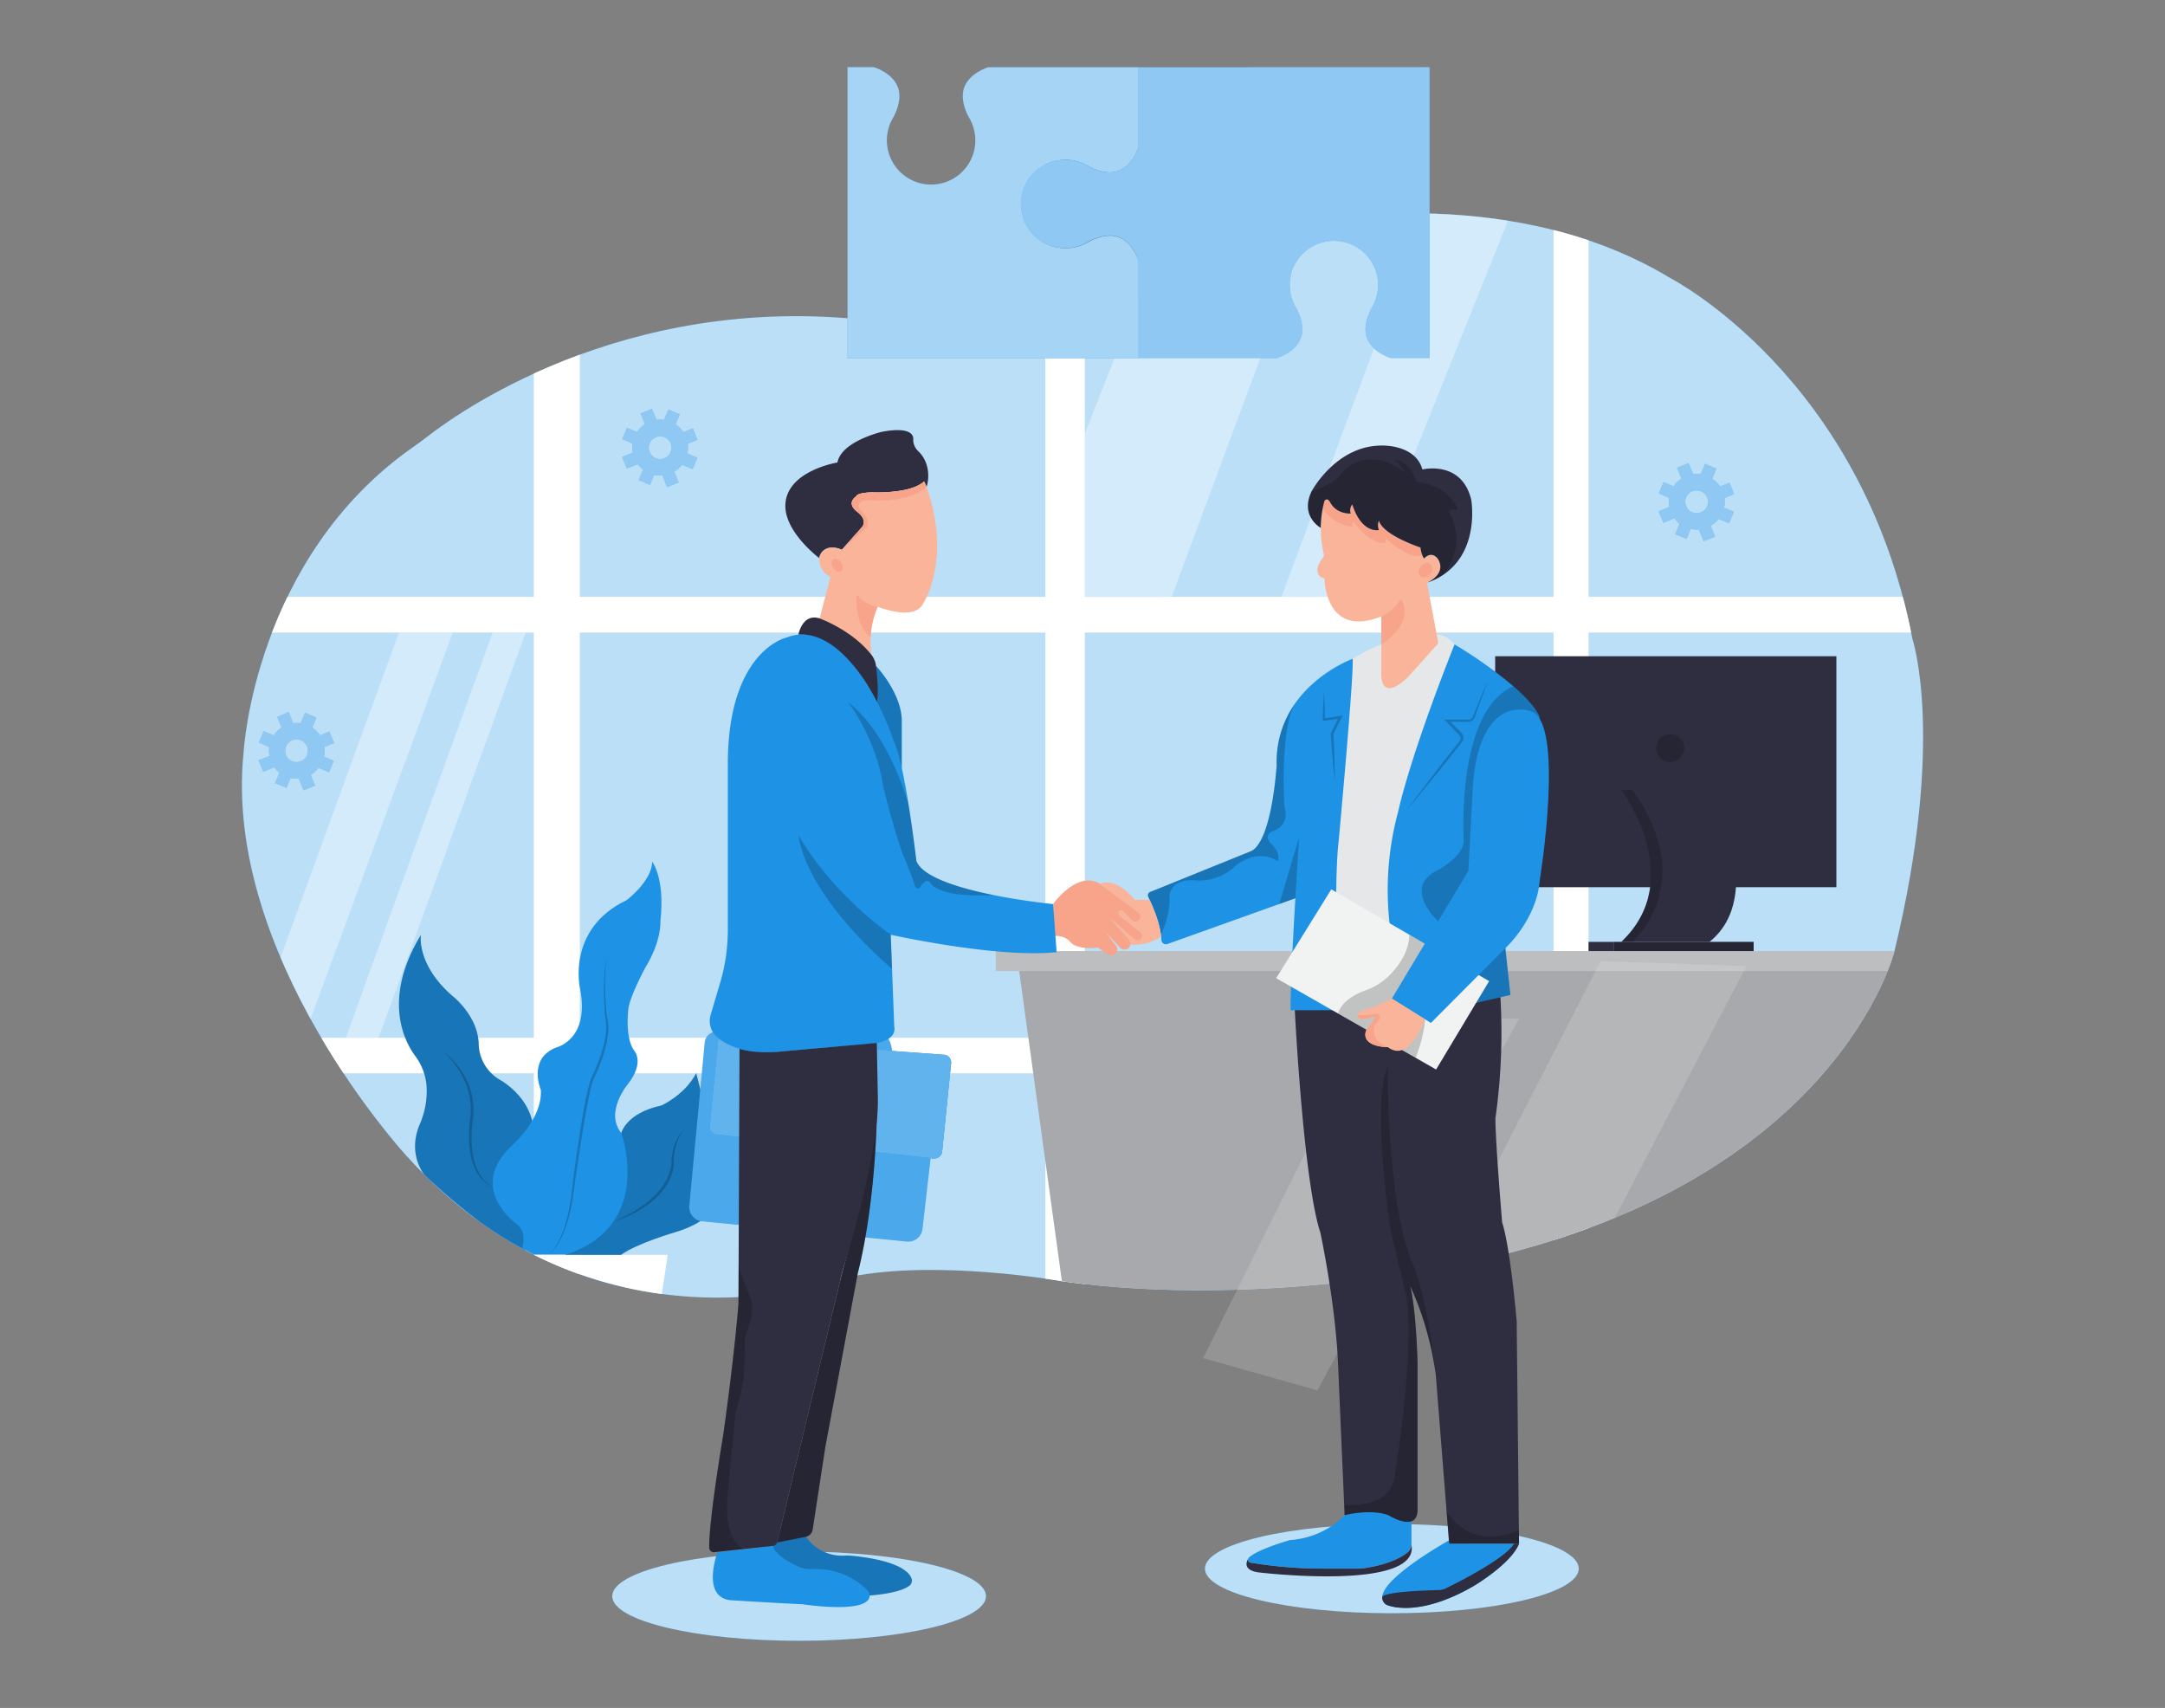 <svg id="e2740bb1-4cee-4486-881b-af292fe4e0c1" data-name="Layer 1" xmlns="http://www.w3.org/2000/svg" xmlns:xlink="http://www.w3.org/1999/xlink" width="865.76" height="682.89" viewBox="0 0 865.76 682.89"><rect x="0" y="0" width="865.76" height="682.89" fill="#808080" stroke="none"/><defs><clipPath id="f7d16e46-e396-44d0-bb61-8bf9f60d4f25"><path id="a0a7bbbe-ced6-4ed8-84b2-ea14a15a3df1" data-name="SVGID" d="M394.28,124.15s166.09-78.08,273.6-13c0,0,76.61,39.13,96.86,144.22,0,0,13.4,39.91-7.15,124.9,0,0-22.43,91.84-167.72,124,0,0-83.09,19.46-165.22,8,0,0-49.3-8.83-84.58-1.77,0,0-99.73,38-177.49-48.32,0,0-73.87-80-65.13-161.88,0,0,4.39-77.26,67.75-121.55q3.06-2.14,6-4.43c14.57-11.26,85-60.43,186.33-44.9C357.54,129.46,373.28,132.86,394.28,124.15Z" fill="none"/></clipPath></defs><ellipse cx="319.56" cy="638.2" rx="74.74" ry="17.84" fill="#1e93e6"/><ellipse cx="319.56" cy="638.2" rx="74.74" ry="17.84" fill="#fff" opacity="0.7"/><ellipse cx="556.58" cy="627.19" rx="74.74" ry="17.84" fill="#1e93e6"/><ellipse cx="556.58" cy="627.19" rx="74.74" ry="17.84" fill="#fff" opacity="0.7"/><path d="M394.28,124.15s166.09-78.08,273.6-13c0,0,76.61,39.13,96.86,144.22,0,0,13.4,39.91-7.15,124.9,0,0-22.43,91.84-167.72,124,0,0-83.09,19.46-165.22,8,0,0-49.3-8.83-84.58-1.77,0,0-99.73,38-177.49-48.32,0,0-73.87-80-65.13-161.88,0,0,4.39-77.26,67.75-121.55q3.06-2.14,6-4.43c14.57-11.26,85-60.43,186.33-44.9C357.54,129.46,373.28,132.86,394.28,124.15Z" fill="#1e93e6"/><path d="M394.28,124.15s166.09-78.08,273.6-13c0,0,76.61,39.13,96.86,144.22,0,0,13.4,39.91-7.15,124.9,0,0-22.43,91.84-167.72,124,0,0-83.09,19.46-165.22,8,0,0-49.3-8.83-84.58-1.77,0,0-99.73,38-177.49-48.32,0,0-73.87-80-65.13-161.88,0,0,4.39-77.26,67.75-121.55q3.06-2.14,6-4.43c14.57-11.26,85-60.43,186.33-44.9C357.54,129.46,373.28,132.86,394.28,124.15Z" fill="#fff" opacity="0.7"/><g clip-path="url(#f7d16e46-e396-44d0-bb61-8bf9f60d4f25)"><polygon points="557.06 333.37 538.55 341.95 585.4 369.18 557.06 333.37" fill="#d1d3d4"/><rect x="621.26" y="85.25" width="13.98" height="421.82" fill="#fff"/><rect x="111.12" y="414.95" width="556.76" height="14.18" fill="#fff"/><rect x="418.03" y="102.75" width="15.76" height="444.6" fill="#fff"/><polygon points="407 384.26 425.17 516.1 687.8 526.56 757.73 403.99 764.74 384.89 407 384.26" fill="#a7a9ac"/><rect x="398.19" y="380.26" width="366.55" height="7.99" fill="#bcbec0"/><polygon points="640.06 384.26 569.52 521.85 633.94 509.54 698.37 386.25 640.06 384.26" fill="#f1f2f2" opacity="0.18"/><rect x="96.73" y="238.65" width="678.54" height="14.26" fill="#fff"/><rect x="635.24" y="376.59" width="10.01" height="3.67" fill="#2f2e41"/><rect x="597.9" y="262.38" width="136.45" height="92.34" fill="#2f2e41"/><circle cx="667.88" cy="299.08" r="5.59" opacity="0.2"/><path d="M652.84,315.84h-4.5s26.73,35.44,0,60.75h4.37l26.73-6.31V333.37Z" fill="#2f2e41"/><path d="M652.84,315.84h-4.5s26.73,35.44,0,60.75h4.37l26.73-6.31V333.37Z" opacity="0.2"/><rect x="645.25" y="376.59" width="56.02" height="3.67" fill="#2f2e41"/><rect x="645.25" y="376.59" width="56.02" height="3.67" opacity="0.2"/><rect x="213.47" y="127.94" width="18.4" height="390.94" fill="#fff"/><polygon points="138.28 414.95 197.03 252.91 210.21 252.91 151.4 414.95 138.28 414.95" fill="#fff" opacity="0.36"/><path d="M213.47,501.72H267l-2.33,15.71A168.18,168.18,0,0,1,213.47,501.72Z" fill="#fff"/><path d="M248.4,453.08S250.35,445,264.52,442c0,0,9.21-4.09,13.89-12.9L289,470.41s4.24,15.43-19.16,22.31c0,0-15.41,4.51-21.47,9H226.1L244,465.43Z" fill="#1e93e6"/><path d="M248.4,453.08S250.35,445,264.52,442c0,0,9.21-4.09,13.89-12.9L289,470.41s4.24,15.43-19.16,22.31c0,0-15.41,4.51-21.47,9H226.1L244,465.43Z" opacity="0.2"/><path d="M245.26,488.4a61.56,61.56,0,0,0,7.79-3.79,46.83,46.83,0,0,0,7-5,29,29,0,0,0,5.59-6.38,20.24,20.24,0,0,0,2.9-7.89v.1a19.88,19.88,0,0,1,.25-3.87,22.69,22.69,0,0,1,.91-3.72,16.84,16.84,0,0,1,1.61-3.47,15.45,15.45,0,0,1,2.34-3,18.25,18.25,0,0,0-2,3.16,20.07,20.07,0,0,0-1.32,3.48,22.08,22.08,0,0,0-.78,7.33v.09a20.91,20.91,0,0,1-1,4.35,22.86,22.86,0,0,1-1.93,4,27.83,27.83,0,0,1-5.88,6.59,41,41,0,0,1-7.37,4.76,42.74,42.74,0,0,1-8.11,3.2Z" opacity="0.2"/><path d="M169.89,469.91s-7.1-8-2.15-20.13a33.15,33.15,0,0,0,2.88-15.06,23,23,0,0,0-4.52-12.44c-4.27-5.76-13.39-22.71,2.22-48.48,0,0-2,11.89,12.91,24.67,0,0,9.63,7.54,10.19,18.55a17,17,0,0,0,8.25,14.59s13.8,7.16,13.8,22l-3.62,46.19S194.33,493.08,169.89,469.91Z" fill="#1e93e6"/><path d="M169.89,469.91s-7.1-8-2.15-20.13a33.15,33.15,0,0,0,2.88-15.06,23,23,0,0,0-4.52-12.44c-4.27-5.76-13.39-22.71,2.22-48.48,0,0-2,11.89,12.91,24.67,0,0,9.63,7.54,10.19,18.55a17,17,0,0,0,8.25,14.59s13.8,7.16,13.8,22l-3.62,46.19S194.33,493.08,169.89,469.91Z" opacity="0.2"/><path d="M176.83,420.17a30.66,30.66,0,0,1,9.81,11.74,26.85,26.85,0,0,1,1.46,3.6,31.65,31.65,0,0,1,.88,3.8,30.45,30.45,0,0,1,.24,7.81,45.23,45.23,0,0,0,0,15.09,21.46,21.46,0,0,0,2.5,7.08,14.36,14.36,0,0,0,2.27,3,15.53,15.53,0,0,0,3,2.29,13.6,13.6,0,0,1-5.79-5,22.07,22.07,0,0,1-2.88-7.2,36.3,36.3,0,0,1-.8-7.71,47.49,47.49,0,0,1,.54-7.72,28.11,28.11,0,0,0-2.25-14.68,31,31,0,0,0-3.82-6.53A33.85,33.85,0,0,0,176.83,420.17Z" opacity="0.2"/><polygon points="159.55 252.91 107.17 396.54 122.48 412.1 181.05 252.91 159.55 252.91" fill="#fff" opacity="0.36"/><polygon points="468.53 85.25 433.8 173.46 433.8 238.65 468.53 238.65 529.63 74.09 468.53 85.25" fill="#fff" opacity="0.36"/><polygon points="572.91 76.39 512.44 238.65 542.68 238.64 605.7 81.55 572.91 76.39" fill="#fff" opacity="0.36"/><path d="M652.84,315.84h32s22.09,42-1.23,60.75H652.71S679.69,353.51,652.84,315.84Z" fill="#2f2e41"/><path d="M208.76,499.1s2.28-5.93-1.85-9.5c0,0-20.89-14.29-1.92-31.89,0,0,12.09-10.52,11.27-22,0,0-5.47-12.61,6.47-17,0,0,13.31-3.3,9.19-23.64,0,0-5.49-23.65,18.7-35.19,0,0,10.17-7.7,10.17-15.4,0,0,5.23,6.6,3.3,23.92,0,0,.55,7.7-6,18.42,0,0-6.87,12.64-6.87,17.32,0,0-1.37,11,2.48,16.07,0,0,4.12,4.54-2.48,13.07,0,0-9.62,11.27-2.75,19.79,0,0,13.47,36.94-22.26,48.57H213.54Z" fill="#1e93e6"/><path d="M219.22,501.72a12.47,12.47,0,0,0,3-3.42,27.74,27.74,0,0,0,2.12-4,52.16,52.16,0,0,0,2.76-8.71c1.44-5.94,1.79-12.07,2.66-18.15s1.71-12.14,2.7-18.19c.5-3,1-6.06,1.62-9.07a72.49,72.49,0,0,1,2.25-9v0l0,0c1-1.91,1.84-3.91,2.63-5.91a58.34,58.34,0,0,0,2.08-6.14,37,37,0,0,0,1.26-6.32,17.25,17.25,0,0,0-.35-6.33v-.07c-.32-4-.51-8-.44-12.05,0-2,.12-4,.31-6a31.42,31.42,0,0,1,1.06-5.92,32.27,32.27,0,0,0-.81,5.94c-.13,2-.15,4-.11,6,.08,4,.31,8,.72,12l0-.07a18.07,18.07,0,0,1,.52,6.62,34.79,34.79,0,0,1-1.2,6.5,61.56,61.56,0,0,1-2.06,6.24c-.8,2-1.66,4.06-2.64,6l0-.06a71.22,71.22,0,0,0-2.14,8.84c-.58,3-1.14,6-1.65,9q-1.53,9-2.81,18.15c-1,6-1.46,12.18-3,18.16a48.76,48.76,0,0,1-3,8.7,27.81,27.81,0,0,1-2.28,4A12.34,12.34,0,0,1,219.22,501.72Z" opacity="0.2"/></g><polygon points="481.11 543.02 549.05 406.56 607.44 407.28 526.82 555.91 481.11 543.02" fill="#f1f2f2" opacity="0.18"/><path d="M564.43,608.23v9.29a3.88,3.88,0,0,1-1.28,2.94c-6.29,5.48-19.13,6.73-19.13,6.73H529.19A178.86,178.86,0,0,1,500,624.78a1.13,1.13,0,0,1-.86-1.54.54.54,0,0,1,0-.11c.05-.08.1-.13.13-.19l.09-.11c3.41-3.36,16.45-7.06,16.45-7.06,14.35-1,21.88-10,21.88-10,1-3.17,10.93-3.88,10.93-3.88h10.7Z" fill="#1e93e6"/><path d="M503,628.66c-6-1-4.57-4.27-3.85-5.42a1.13,1.13,0,0,0,.86,1.54,178.86,178.86,0,0,0,29.23,2.41H544s12.84-1.25,19.13-6.73a3.88,3.88,0,0,0,1.28-2.94C568.07,636.53,503,628.66,503,628.66Z" fill="#2f2e41"/><path d="M607.44,617.24c-3.16,8-17.83,16.72-17.83,16.72-23,13.46-35.06,7.73-35.06,7.73a3.37,3.37,0,0,1-1.82-3,1.48,1.48,0,0,1,0-.21c.46-8,26.66-22.57,26.66-22.57l.1,1.3Z" fill="#1e93e6"/><path d="M607.44,617.24c-3.16,8-17.83,16.72-17.83,16.72-23,13.46-35.06,7.73-35.06,7.73a3.37,3.37,0,0,1-1.82-3,.23.23,0,0,1,0-.21c.27-.58,2.82-2.23,22.64-2.73a6.78,6.78,0,0,0,2.83-.69c5.2-2.54,23.85-12,27.25-17.85Z" fill="#2f2e41"/><path d="M607.44,617.24H579.5l-5.35-67.57c-.18-1.29-.39-2.57-.6-3.82a123.81,123.81,0,0,0-9.61-31.65c2.43,10,2.92,30.37,2.92,30.37v59.54c-.49,8.75-11.66,1.7-11.66,1.7-7.29-2.67-17.5,0-17.5,0l-.18-4.13L535,543.84c-1.21-24.05-7-51-7-51-6.8-20.65-10.22-88.9-10.22-88.9l5.12-5.14,51.52-9.47L600,398.74a243.77,243.77,0,0,1-2,48.4c0,9.71,2.68,41.55,2.68,41.55,3.4,10.69,5.83,39.61,5.83,39.61Z" fill="#2f2e41"/><path d="M540.85,263.43a71.17,71.17,0,0,1,11.55-5.77s14-6.19,22.1-4c0,0,3.77-.07,7.18,4l-13.15,83-6,66.58-27.7-3.37-4.38-16.8,4.37-110.81Z" fill="#e6e7e8"/><path d="M356.72,420.22s-.28-8.26-7.39-7.74l-15.26-1.58-.41,7.65Z" fill="#1e93e6"/><path d="M356.72,420.22s-.28-8.26-7.39-7.74l-15.26-1.58-.41,7.65Z" fill="#fff" opacity="0.2"/><path d="M286.7,412.48h-.09a4.82,4.82,0,0,0-4.8,4.37l-6.16,65.26a5.7,5.7,0,0,0,5.11,6.2l81.89,8.1a5.7,5.7,0,0,0,6.22-5l4.41-38.13Z" fill="#1e93e6"/><path d="M286.7,412.48h-.09a4.82,4.82,0,0,0-4.8,4.37l-6.16,65.26a5.7,5.7,0,0,0,5.11,6.2l81.89,8.1a5.7,5.7,0,0,0,6.22-5l4.41-38.13Z" fill="#fff" opacity="0.2"/><path d="M286.53,453.6l86.71,9.58a3.18,3.18,0,0,0,3.53-2.84l3.56-35.23a3.07,3.07,0,0,0-2.84-3.38l-90.25-6.55-3.41,35.1A3,3,0,0,0,286.53,453.6Z" fill="#1e93e6"/><path d="M286.53,453.6l86.71,9.58a3.18,3.18,0,0,0,3.53-2.84l3.56-35.23a3.07,3.07,0,0,0-2.84-3.38l-90.25-6.55-3.41,35.1A3,3,0,0,0,286.53,453.6Z" fill="#1e93e6"/><path d="M286.53,453.6l86.71,9.58a3.18,3.18,0,0,0,3.53-2.84l3.56-35.23a3.07,3.07,0,0,0-2.84-3.38l-90.25-6.55-3.41,35.1A3,3,0,0,0,286.53,453.6Z" fill="#fff" opacity="0.3"/><path d="M322.3,614.4A17.39,17.39,0,0,0,337.42,622a20.84,20.84,0,0,1,2.5,0c4.91.41,21.8,2.27,24.55,9a2.6,2.6,0,0,1-.88,3.07c-1.73,1.28-5.88,3-15.83,3.86l-33-2.21-14.1-28.14Z" fill="#1e93e6"/><path d="M322.3,614.4A17.39,17.39,0,0,0,337.42,622a20.84,20.84,0,0,1,2.5,0c4.9.41,21.75,2.26,24.54,9a2.62,2.62,0,0,1-.85,3.06c-1.72,1.32-5.87,3.13-15.85,3.91l-33-2.21-14.1-28.14Z" opacity="0.2"/><path d="M286.91,620.64s-6.64,17.82,5.2,19.18c0,0,17.53,1.08,28.89,1.62,0,0,26.66,4.12,26.76-3.47a3.14,3.14,0,0,0-.95-2.18,28.84,28.84,0,0,0-21.95-8.4,12.35,12.35,0,0,1-5.9-1.12c-3.69-1.76-9.39-5-9.8-8.19Z" fill="#1e93e6"/><path d="M350.63,446s-.36,34.39-7.59,63l-13,69.51-5.07,33.06a3.47,3.47,0,0,1-2.76,2.88l-11.42,2.26,26.12-108.43s10.44-35.73,13.27-62.27Z" fill="#2f2e41"/><path d="M350.63,446s-.36,34.39-7.59,63l-13,69.51-5.07,33.06a3.47,3.47,0,0,1-2.76,2.88l-11.42,2.26,26.12-108.43s10.44-35.73,13.27-62.27Z" opacity="0.2"/><path d="M350.31,266.25S361.09,277.67,360.6,289l0,18.3s-8.15-21.49-13.39-33.06Z" fill="#1e93e6"/><path d="M350.31,266.25S361.09,277.67,360.6,289l0,18.3s-8.15-21.49-13.39-33.06Z" opacity="0.2"/><path d="M601.85,377.87,604,397.81l-26.77,6.1h0l-14.76,3.37-6.08-32.81a119.64,119.64,0,0,1,2.68-49.81c5.83-25.51,22.59-67,22.59-67a176.64,176.64,0,0,1,23.52,16.71c9.47,8.25,10.5,12.37,10.5,12.37Z" fill="#1e93e6"/><path d="M601.85,377.87,604,397.81l-26.77,6.1h0s2.2-28.25-2.15-35.52c0,0-13.59-12.38-1.68-19.67,0,0,11.69-5.6,11.92-12.4,0,0-3.28-51.95,19.86-61.94,9.47,8.25,10.5,12.37,10.5,12.37Z" opacity="0.2"/><path d="M562.73,323.69q3.33-4.57,6.76-9.09c2.29-3,4.55-6,6.87-9l7-8.93.42-.54a1.58,1.58,0,0,0,.23-.47,1.68,1.68,0,0,0,0-1,2.36,2.36,0,0,0-.68-.94l-1-1-3.91-4.09-.84-.89h1.22l6.76,0,1.68,0a1.74,1.74,0,0,0,1.24-.48,1.84,1.84,0,0,0,.41-.55l.32-.76.63-1.57q2.55-6.27,5.24-12.47-2.22,6.39-4.57,12.73l-.58,1.59-.31.81a2.65,2.65,0,0,1-2.37,1.59l-1.69,0-6.76,0,.37-.87,4,4,1,1a3.43,3.43,0,0,1,.95,1.35,2.87,2.87,0,0,1,0,1.74,2.77,2.77,0,0,1-.41.78l-.45.58-7.06,8.85c-2.35,3-4.76,5.85-7.14,8.78S565.17,320.81,562.73,323.69Z" opacity="0.2"/><path d="M535.27,336.8c-1.95,16.29-.48,67.1-.48,67.1H516.07c0-13.57,1.94-44.75,1.94-44.75l-51.17,18.3a1.8,1.8,0,0,1-2.4-1.65c0-.46-.05-.93-.1-1.4v0c0-.21-.06-.42-.08-.63h0c-.66-5.06-3-10.7-4.49-13.89-.21-.47-.41-.89-.58-1.24a1.46,1.46,0,0,1,.77-2l40.56-16.41c8.26-4.62,10-34.26,10-34.26a40.45,40.45,0,0,1,7.26-24.55c9-12.91,23.11-18,23.11-18C541.59,268.52,535.27,336.8,535.27,336.8Z" fill="#1e93e6"/><path d="M513.64,322.22c2.43,8.76-5.11,10.24-5.11,10.24-3.64,2.24.25,5.32.25,5.32,3.61,3.93,2.19,6.56,2.19,6.56-9-5.59-17,2-17,2A21.39,21.39,0,0,1,477.63,352a12.28,12.28,0,0,0-6.79,1.22,6.13,6.13,0,0,0-3.18,5.74c.31,7.22-3.22,14.39-3.4,14.74-.76-5.79-3.7-12.31-5.07-15.12a1.46,1.46,0,0,1,.77-2l40.56-16.41c8.26-4.62,10-34.26,10-34.26a40.47,40.47,0,0,1,7.26-24.55h0C511.67,292.57,513.64,322.22,513.64,322.22Z" opacity="0.2"/><polygon points="511.58 361.46 519.47 334.86 518.01 359.16 511.58 361.46" opacity="0.2"/><path d="M529.44,276.3c.13,1.9.18,3.81.28,5.71l.16,5.71-.51-.44c2.18-.38,4.36-.72,6.55-1.07l1-.17-.46.95c-1.09,2.2-2.17,4.39-3.28,6.57l.06-.28q.26,4.8.39,9.61c.1,3.2.16,6.41.15,9.62-.38-3.19-.68-6.38-.94-9.58s-.51-6.39-.7-9.59v-.14l.06-.14q1.62-3.29,3.29-6.55l.57.78c-2.19.3-4.38.61-6.58.87l-.52.06v-.5l.16-5.71C529.25,280.11,529.31,278.2,529.44,276.3Z" opacity="0.2"/><path d="M573.55,545.85a123.81,123.81,0,0,0-9.61-31.65c2.43,10,2.92,30.37,2.92,30.37v59.54c-.49,8.75-11.66,1.7-11.66,1.7-7.29-2.67-17.5,0-17.5,0l-.18-4.13s19.13,2.19,20.34-12.4c0,0,7.77-47.14,4.74-70l-6.44-27s-8-51.27-1.18-65.86c0,0-.76,57.84,11.15,81.65a195.28,195.28,0,0,1,7.43,37.73Z" opacity="0.2"/><path d="M578.46,604.12s8.57,16.51,29,7.77v5.35H579.5Z" opacity="0.2"/><polygon points="510.33 391.1 574.28 427.62 595.49 392.28 532.37 355.59 510.33 391.1" fill="#f1f2f2"/><path d="M563.6,373.74c-.23,7.51-5,13.45-8.93,17.11A25.05,25.05,0,0,1,546,396c-10.14,3.67-10.87,9.25-10.87,9.25l31,17.69s4.54-11.28,3.67-19l6.75-22.66Z" opacity="0.2"/><path d="M455.76,375.88a1.86,1.86,0,0,1-.82.19,1.89,1.89,0,0,1-1.24-.46l-5.51-4.77-3.85-3.34,4.78,5.5,2,4.65s.33.05.89.09a2.31,2.31,0,0,1-1,1.54,2.35,2.35,0,0,1-1.34.41,2.47,2.47,0,0,1-1.77-.77l-6.13-6.64,4.56,5.86a2.37,2.37,0,0,1-1.87,3.82,2.48,2.48,0,0,1-1.28-.37l-4.19-2.7s-7.88,1.09-10.81-2.08a7.19,7.19,0,0,0-6.23-2.53c-.26,0-.53.08-.8.14v-13s9.78-13.68,18.73-8h0l15.36,11.28a2.14,2.14,0,0,1,.47,3,2.18,2.18,0,0,1-1.73.88,2.15,2.15,0,0,1-1.36-.49l-3.48-3.63a1,1,0,0,0-1.8.73,1,1,0,0,0,.4.82l8.41,6.71A1.88,1.88,0,0,1,455.76,375.88Z" fill="#f7a48b"/><path d="M356.2,373.74l1.39,36.51c1.38,7.17-11.06,7.23-11.06,7.23L309,420.74c-10.85.61-17.74-2.59-21.72-5.56a8.68,8.68,0,0,1-3.1-9.42l3.77-12.7a75.17,75.17,0,0,0,3.1-21.32v-67c.27-44.48,23.2-49.73,23.2-49.73,26.24-10.23,43.09,41.15,43.09,41.15,2.2,4.53,4.36,15.38,6,25.62,1.87,11.61,3.12,22.45,3.12,22.45,2.46,6.51,17.33,10.94,30.95,13.67h0c12.38,2.49,23.72,3.58,23.72,3.58l1.4,19.22C398.72,383.22,356.2,373.74,356.2,373.74Z" fill="#1e93e6"/><path d="M356.2,373.74l.52,13.57S323.33,360,319.18,333.72C319.18,333.72,330.51,355.2,356.2,373.74Z" opacity="0.2"/><path d="M397.37,357.88c-23.43,1.23-25.42-5.07-25.42-5.07-1.38-1.52-2.83.07-3.86,1.79a1.2,1.2,0,0,1-2.17-.26c-1.27-3.92-3.64-9.84-3.64-9.84-3.31-6.64-9.14-30.12-9.14-30.12-2.79-19.34-14.06-33.71-14.06-33.71,16.85,13,24.22,41.09,24.22,41.09,1.87,11.61,3.12,22.45,3.12,22.45C368.88,350.72,383.75,355.15,397.37,357.88Z" opacity="0.2"/><path d="M350.63,417l.41,21.55a73.73,73.73,0,0,1-.4,9.51v0c-2.82,26.54-13.75,60.1-13.75,60.1L310.76,616.68a1.83,1.83,0,0,1-1.6,1.4l-11.78,1.27h0l-11.78,1.27a1.85,1.85,0,0,1-2-1.82c-.14-11.21,5.55-44.68,5.55-44.68,4.71-33.3,6.15-52.85,6.15-52.85l.07-17.18v-.2l.35-84.56c6.77,2.1,15.5,1.2,15.5,1.2Z" fill="#2f2e41"/><path d="M290.91,598c-1.46,19.18,6.47,21.32,6.47,21.32h0l-11.78,1.27a1.85,1.85,0,0,1-2-1.82c-.14-11.21,5.55-44.68,5.55-44.68,4.71-33.3,6.15-52.85,6.15-52.85l.07-17.18c.08,6.47,5.36,14,5.36,17.54a24.83,24.83,0,0,1-1.9,10.37,12.19,12.19,0,0,0-1,5.9,71.33,71.33,0,0,1-3.68,26.81Z" opacity="0.2"/><path d="M370.54,194.66l-1-2.18c-5.56,5.15-20.8,4.36-20.8,4.36-6.34.19-6.34,1.58-6.34,1.58-4.36,3.17.59,6.33.59,6.33,4.36,3.57,1.59,6.15,1.59,6.15l-7.93,8.91a8.71,8.71,0,0,0-4.54-.85,4.92,4.92,0,0,0-4.49,4.19v0s-14.33-10.69-13.54-21.78c.95-13.25,20.8-16.45,20.8-16.45,1.59-8.51,17.83-12.28,17.83-12.28,13.87-2.57,12.47,3.17,12.47,3.17a6.44,6.44,0,0,0,2.15,4.71,12.73,12.73,0,0,1,3.37,5.83A15.38,15.38,0,0,1,370.54,194.66Z" fill="#2f2e41"/><path d="M369.34,241C366,248.73,351,242.58,351,242.58c-4.27,7.74-2.5,19.29-2.5,19.29-7.56-9.43-20.73-14.6-20.73-14.6l4.32-16.57a8,8,0,0,1-4.48-7.52v0a4.92,4.92,0,0,1,4.49-4.19,8.71,8.71,0,0,1,4.54.85l7.93-8.91s2.77-2.58-1.59-6.15c0,0-4.95-3.16-.59-6.33,0,0,0-1.39,6.34-1.58,0,0,15.24.79,20.8-4.36l1,2.18C380.64,223.58,369.34,241,369.34,241Z" fill="#f9b499"/><path d="M370.54,194.66C363,201.4,348.35,200,348.35,200c-6.73-.19-4.76,3.18-4.76,3.18,4.76,4.54,3.18,7.51,3.18,7.51l-10.11,9.12,7.93-8.91s2.77-2.58-1.59-6.15c0,0-4.95-3.16-.59-6.33,0,0,0-1.39,6.34-1.58,0,0,15.24.79,20.8-4.36Z" fill="#f7a48b"/><path d="M351,242.58a12.33,12.33,0,0,1-8.39-4.94s-1.36,11.64,5.55,17.21A35.61,35.61,0,0,1,351,242.58Z" fill="#f7a48b"/><ellipse cx="334.78" cy="226.05" rx="1.88" ry="2.87" transform="translate(-69.13 220.54) rotate(-33.25)" fill="#f7a48b"/><path d="M319.28,253.74s1.5-8.65,8.5-6.48c0,0,13,4.67,20.73,14.61a8.89,8.89,0,0,1,1.8,4.38c.44,3.47,1.09,10.06.4,14.42C350.71,280.67,337.37,252.4,319.28,253.74Z" fill="#2f2e41"/><path d="M464.34,374.38v0c-4.5,3.41-10.16,3.45-12.33,3.32-.56,0-.89-.09-.89-.09l-2-4.65-5.41-6,10,8.61a1.89,1.89,0,0,0,1.24.46,1.86,1.86,0,0,0,.82-.19,1.88,1.88,0,0,0,.36-3.17L447.71,366a1,1,0,0,1-.4-.82,1,1,0,0,1,1.8-.73l3.48,3.63a2.15,2.15,0,0,0,1.36.49,2.18,2.18,0,0,0,1.73-.88,2.14,2.14,0,0,0-.47-3l-15.36-11.28c6.7-3,14,6.4,14,6.4h5.88a.08.08,0,0,1,0,0c1.5,3.19,3.83,8.83,4.49,13.89h0C464.28,374,464.32,374.17,464.34,374.38Z" fill="#f9b499"/><path d="M452,377.74c-.56,0-.89-.09-.89-.09l-2-4.65,2.34,2.7A2.39,2.39,0,0,1,452,377.74Z" fill="#f7a48b"/><path d="M556.58,399.28,572.2,409,602,379.08s12.51-11.41,13.72-27c0,0,10.45-64.4-3.89-67.8,0,0-21.64-8-23.09,34.51l-1.54,29.4Z" fill="#1e93e6"/><path d="M569.77,407.47s-6,17.79-14.79,11.22h0c-.31,0-8.78,0-9-4.86a4.11,4.11,0,0,1,.83-2.56l2.85-3.93a.51.51,0,0,0-.59-.78,16.89,16.89,0,0,1-4.7.89,1.44,1.44,0,0,1-1.52-1.52,1.36,1.36,0,0,1,.7-1.18,15.59,15.59,0,0,1,5.34-1.87l7.71-3.6Z" fill="#f9b499"/><path d="M553.77,418.18a.23.23,0,0,1-.1.45c-2.46-.21-7.53-1.09-7.71-4.8a4.11,4.11,0,0,1,.83-2.56l2.85-3.93a.51.51,0,0,0-.58-.78,17.27,17.27,0,0,1-4.71.89,1.44,1.44,0,0,1-1.52-1.52v0a31.64,31.64,0,0,0,7.09-.58,1.47,1.47,0,0,1,1.7,2.09,10.19,10.19,0,0,1-1.75,2.3S547.26,415,553.77,418.18Z" fill="#f7a48b"/><path d="M570.63,233l4.53,24.18L563,270.76c-12,11.25-10.6-2.58-10.6-2.58V246.45c-22.63,9.05-22.77-15.22-22.77-15.22a3.46,3.46,0,0,1-2.24-1.26c-1.08-1.48-.63-4.23,1.45-6.7a2.29,2.29,0,0,0,.48-2,42.31,42.31,0,0,1-1-6.42c-.1-1.31-.15-2.58-.14-3.8a44,44,0,0,1,.78-7.72c.21-1.1.46-2.11.7-3,0,0,1.07-1.7,2.34.65,2.59,4.79,8.15,4.39,8.15,4.39a3.81,3.81,0,0,1,.64-3.62c3.88,11.9,10.65,10.22,10.65,10.22a4.94,4.94,0,0,1,0-3.75c1.6,5.81,16.64,10.74,16.64,10.74a11.9,11.9,0,0,0,.76,3.16,5,5,0,0,0,.66,1.24c3.36-3.5,5.69.38,5.69.38,3.1,5.61-3.37,8.79-4.39,9.25A.42.42,0,0,1,570.63,233Z" fill="#f9b499"/><path d="M568.81,222.07c-5.33,2-14.6-6.78-14.6-6.78a4.74,4.74,0,0,0,0,1.68c-6,1.31-12.93-8.28-12.93-8.28-1.16.77,0,1.94,0,1.94a16.22,16.22,0,0,1-12.35-7.33c.21-1.1.46-2.11.7-3,0,0,1.07-1.7,2.34.65,2.59,4.79,8.15,4.39,8.15,4.39a3.81,3.81,0,0,1,.64-3.62c3.88,11.9,10.65,10.22,10.65,10.22a4.94,4.94,0,0,1,0-3.75c1.6,5.81,16.64,10.74,16.64,10.74A11.9,11.9,0,0,0,568.81,222.07Z" fill="#f7a48b"/><ellipse cx="570.02" cy="227.94" rx="3.16" ry="2.43" transform="translate(42.52 541.99) rotate(-52.56)" fill="#f7a48b"/><path d="M577.4,229.63a27,27,0,0,1-6.63,3.31c1-.46,7.49-3.64,4.39-9.25,0,0-2.33-3.88-5.69-.38a5,5,0,0,1-.66-1.24,11.9,11.9,0,0,1-.76-3.16s-15-4.93-16.64-10.74a4.94,4.94,0,0,0,0,3.75s-6.77,1.68-10.65-10.22a3.81,3.81,0,0,0-.64,3.62s-5.56.4-8.15-4.39c-1.27-2.35-2.34-.65-2.34-.65-.24.91-.49,1.92-.7,3a44,44,0,0,0-.78,7.72l-.06,0a10.7,10.7,0,0,1-4.15-4.58,2.06,2.06,0,0,1-.12-.26c-1-2.33-1.25-5.54.68-9.72h0c.3-.56,10.15-18.61,28.5-18.29,0,0,13.13-.32,15.8,9.56,0,0,15.62-3.86,19.51,12C588.32,199.68,591.93,219.7,577.4,229.63Z" fill="#2f2e41"/><path d="M579.57,205.11c1.08,1.73,6.79,12.11-2.17,24.52a27,27,0,0,1-6.63,3.31c1-.46,7.49-3.64,4.39-9.25,0,0-2.33-3.88-5.69-.38a5,5,0,0,1-.66-1.24,11.9,11.9,0,0,1-.76-3.16s-15-4.93-16.64-10.74a4.94,4.94,0,0,0,0,3.75s-6.77,1.68-10.65-10.22a3.81,3.81,0,0,0-.64,3.62s-5.56.4-8.15-4.39c-1.27-2.35-2.34-.65-2.34-.65-.24.91-.49,1.92-.7,3a44,44,0,0,0-.78,7.72l-.06,0a12.16,12.16,0,0,1-4.15-4.58,2.06,2.06,0,0,1-.12-.26c-1.11-2.4-1.46-5.65.68-9.72h0c.25-.07,8.45-2.49,11.33-6.47,0,0,9.23-13.43,26.07-1.14a14.74,14.74,0,0,0-3.77-4.58.23.23,0,0,1,.18-.41c2.12.52,6.35,2.35,8.14,8.89,0,0,11.76.42,16.36,10.58a.41.41,0,0,1-.45.56c-.88-.19-2.27-.3-2.8.61A.63.63,0,0,0,579.57,205.11Z" opacity="0.2"/><path d="M552.4,246.45a17.92,17.92,0,0,0,7.79-6.94s6.45,8.56-7.79,18.15Z" fill="#f7a48b"/><g id="e37e942a-8264-442d-800c-6d764dbfd862" data-name="freepik--Gears--inject-67"><path d="M669.53,207.25a11.35,11.35,0,0,0,2.11,2.16l-1.76,4.16,4.53,1.93,1.69-4a11.15,11.15,0,0,0,3.26.21l1.9,4.71,4.61-1.87-1.77-4.33a11.33,11.33,0,0,0,3.16-2.77l4.17,1.76,1.93-4.54L689.43,203a10.89,10.89,0,0,0,.13-3.86l3.9-1.58L691.59,193l-3.76,1.53a11,11,0,0,0-3.14-3.15l1.68-4-4.54-1.93-1.76,4.17a11,11,0,0,0-3,0l-1.8-4.44L670.65,187l1.74,4.31a11.34,11.34,0,0,0-3.15,3.14l-4-1.68-1.93,4.54,4.18,1.75a11,11,0,0,0,.09,3.62l-4.31,1.76,1.87,4.59Zm4.77-8.42a4.54,4.54,0,1,1,2.43,6,4.53,4.53,0,0,1-2.43-6Z" fill="#1e93e6"/><g opacity="0.5"><path d="M669.53,207.25a11.35,11.35,0,0,0,2.11,2.16l-1.76,4.16,4.53,1.93,1.69-4a11.15,11.15,0,0,0,3.26.21l1.9,4.71,4.61-1.87-1.77-4.33a11.33,11.33,0,0,0,3.16-2.77l4.17,1.76,1.93-4.54L689.43,203a10.89,10.89,0,0,0,.13-3.86l3.9-1.58L691.59,193l-3.76,1.53a11,11,0,0,0-3.14-3.15l1.68-4-4.54-1.93-1.76,4.17a11,11,0,0,0-3,0l-1.8-4.44L670.65,187l1.74,4.31a11.34,11.34,0,0,0-3.15,3.14l-4-1.68-1.93,4.54,4.18,1.75a11,11,0,0,0,.09,3.62l-4.31,1.76,1.87,4.59Zm4.77-8.42a4.54,4.54,0,1,1,2.43,6,4.53,4.53,0,0,1-2.43-6Z" fill="#fff"/></g><path d="M109.65,306.79a11.66,11.66,0,0,0,2.1,2.17L110,313.12l4.53,1.93,1.69-4a10.83,10.83,0,0,0,3.26.22l1.9,4.7,4.61-1.87-1.77-4.33a11.33,11.33,0,0,0,3.16-2.77l4.17,1.76,1.93-4.53-3.93-1.72a10.83,10.83,0,0,0,.13-3.85l3.9-1.59-1.87-4.54L128,294.05a11.08,11.08,0,0,0-3.14-3.15l1.68-4L122,285l-1.76,4.18a10.26,10.26,0,0,0-3,0l-1.8-4.45-4.59,1.87,1.74,4.31a11.62,11.62,0,0,0-3.15,3.14l-4-1.68-1.93,4.54,4.18,1.76a10.94,10.94,0,0,0,.09,3.61L103.4,304l1.87,4.6Zm4.77-8.41a4.54,4.54,0,1,1,2.43,6,4.54,4.54,0,0,1-2.43-6Z" fill="#1e93e6"/><g opacity="0.5"><path d="M109.65,306.79a11.66,11.66,0,0,0,2.1,2.17L110,313.12l4.53,1.93,1.69-4a10.83,10.83,0,0,0,3.26.22l1.9,4.7,4.61-1.87-1.77-4.33a11.33,11.33,0,0,0,3.16-2.77l4.17,1.76,1.93-4.53-3.93-1.72a10.83,10.83,0,0,0,.13-3.85l3.9-1.59-1.87-4.54L128,294.05a11.08,11.08,0,0,0-3.14-3.15l1.68-4L122,285l-1.76,4.18a10.26,10.26,0,0,0-3,0l-1.8-4.45-4.59,1.87,1.74,4.31a11.62,11.62,0,0,0-3.15,3.14l-4-1.68-1.93,4.54,4.18,1.76a10.94,10.94,0,0,0,.09,3.61L103.4,304l1.87,4.6Zm4.77-8.41a4.54,4.54,0,1,1,2.43,6,4.54,4.54,0,0,1-2.43-6Z" fill="#fff"/></g><path d="M255.05,185.6a10.85,10.85,0,0,0,2.11,2.17l-1.76,4.17,4.54,1.93,1.69-4a11.07,11.07,0,0,0,3.25.22l1.91,4.69,4.6-1.87-1.77-4.33a11.37,11.37,0,0,0,3.17-2.77l4.17,1.77,1.93-4.54-4-1.72a11.18,11.18,0,0,0,.13-3.87l3.9-1.57-1.87-4.61-3.76,1.53a11.35,11.35,0,0,0-3.14-3.15l1.68-4-4.54-1.93-1.76,4.17a11.82,11.82,0,0,0-3,0l-1.8-4.43-4.54,1.86,1.72,4.26a11.59,11.59,0,0,0-3.16,3.16l-4-1.69-1.93,4.53,4.18,1.76a11,11,0,0,0,.09,3.62l-4.31,1.74,1.87,4.61Zm4.77-8.4a4.54,4.54,0,1,1,2.43,6,4.54,4.54,0,0,1-2.43-6Z" fill="#1e93e6"/><g opacity="0.5"><path d="M255.05,185.6a10.85,10.85,0,0,0,2.11,2.17l-1.76,4.17,4.54,1.93,1.69-4a11.07,11.07,0,0,0,3.25.22l1.91,4.69,4.6-1.87-1.77-4.33a11.37,11.37,0,0,0,3.17-2.77l4.17,1.77,1.93-4.54-4-1.72a11.18,11.18,0,0,0,.13-3.87l3.9-1.57-1.87-4.61-3.76,1.53a11.35,11.35,0,0,0-3.14-3.15l1.68-4-4.54-1.93-1.76,4.17a11.82,11.82,0,0,0-3,0l-1.8-4.43-4.54,1.86,1.72,4.26a11.59,11.59,0,0,0-3.16,3.16l-4-1.69-1.93,4.53,4.18,1.76a11,11,0,0,0,.09,3.62l-4.31,1.74,1.87,4.61Zm4.77-8.4a4.54,4.54,0,1,1,2.43,6,4.54,4.54,0,0,1-2.43-6Z" fill="#fff"/></g></g><g id="b901c145-a1d4-4b29-9098-21bae61eea9e" data-name="freepik--Puzzle--inject-67"><path d="M455.33,104.46v38.8H338.91V26.86h10.5s7.15,2,9.52,7.72c2.14,5.06-1.05,11.16-1.78,12.47l-.12.22h0a17.68,17.68,0,1,0,30.62,0h0a.57.57,0,0,1-.13-.21c-.73-1.29-3.92-7.39-1.8-12.47,2.39-5.67,9.54-7.72,9.54-7.72h60.1V58.66s-2.05,7.16-7.72,9.54c-5.06,2.13-11.16-1.06-12.48-1.78L435,66.3h0a17.39,17.39,0,0,0-8.87-2.39,17.68,17.68,0,1,0,8.87,33h0l.2-.12c1.29-.73,7.4-3.93,12.48-1.8C453.27,97.3,455.33,104.46,455.33,104.46Z" fill="#1e93e6"/><g opacity="0.6"><path d="M455.33,104.46v38.8H338.91V26.86h10.5s7.15,2,9.52,7.72c2.14,5.06-1.05,11.16-1.78,12.47l-.12.22h0a17.68,17.68,0,1,0,30.62,0h0a.57.57,0,0,1-.13-.21c-.73-1.29-3.92-7.39-1.8-12.47,2.39-5.67,9.54-7.72,9.54-7.72h60.1V58.66s-2.05,7.16-7.72,9.54c-5.06,2.13-11.16-1.06-12.48-1.78L435,66.3h0a17.39,17.39,0,0,0-8.87-2.39,17.68,17.68,0,1,0,8.87,33h0l.2-.12c1.29-.73,7.4-3.93,12.48-1.8C453.27,97.3,455.33,104.46,455.33,104.46Z" fill="#fff"/></g><path d="M571.67,26.86V143.15H556.12c-1.14-.39-7.19-2.55-9.34-7.66s1.06-11.14,1.78-12.47l.14-.22h0a17.4,17.4,0,0,0,2.38-8.85,17.66,17.66,0,1,0-32.94,8.87h0l.13.21c.73,1.28,3.91,7.38,1.78,12.47s-8.15,7.27-9.33,7.66H455.33V104.39s-2.05-7.16-7.72-9.54c-5-2.11-11.14,1.07-12.47,1.79l-.2.13h0a17.67,17.67,0,1,1-8.87-32.89,17.4,17.4,0,0,1,8.85,2.38h0a1.28,1.28,0,0,0,.21.14c1.29.72,7.39,3.91,12.47,1.78,5.67-2.37,7.71-9.53,7.71-9.53V26.9Z" fill="#1e93e6"/><path d="M571.67,26.86V143.15H556.12c-1.14-.39-7.19-2.55-9.34-7.66s1.06-11.14,1.78-12.47l.14-.22h0a17.4,17.4,0,0,0,2.38-8.85,17.66,17.66,0,1,0-32.94,8.87h0l.13.21c.73,1.28,3.91,7.38,1.78,12.47s-8.15,7.27-9.33,7.66H455.33V104.39s-2.05-7.16-7.72-9.54c-5-2.11-11.14,1.07-12.47,1.79l-.2.13h0a17.67,17.67,0,1,1-8.87-32.89,17.4,17.4,0,0,1,8.85,2.38h0a1.28,1.28,0,0,0,.21.14c1.29.72,7.39,3.91,12.47,1.78,5.67-2.37,7.71-9.53,7.71-9.53V26.9Z" fill="#fff" opacity="0.5" style="isolation:isolate"/></g></svg>